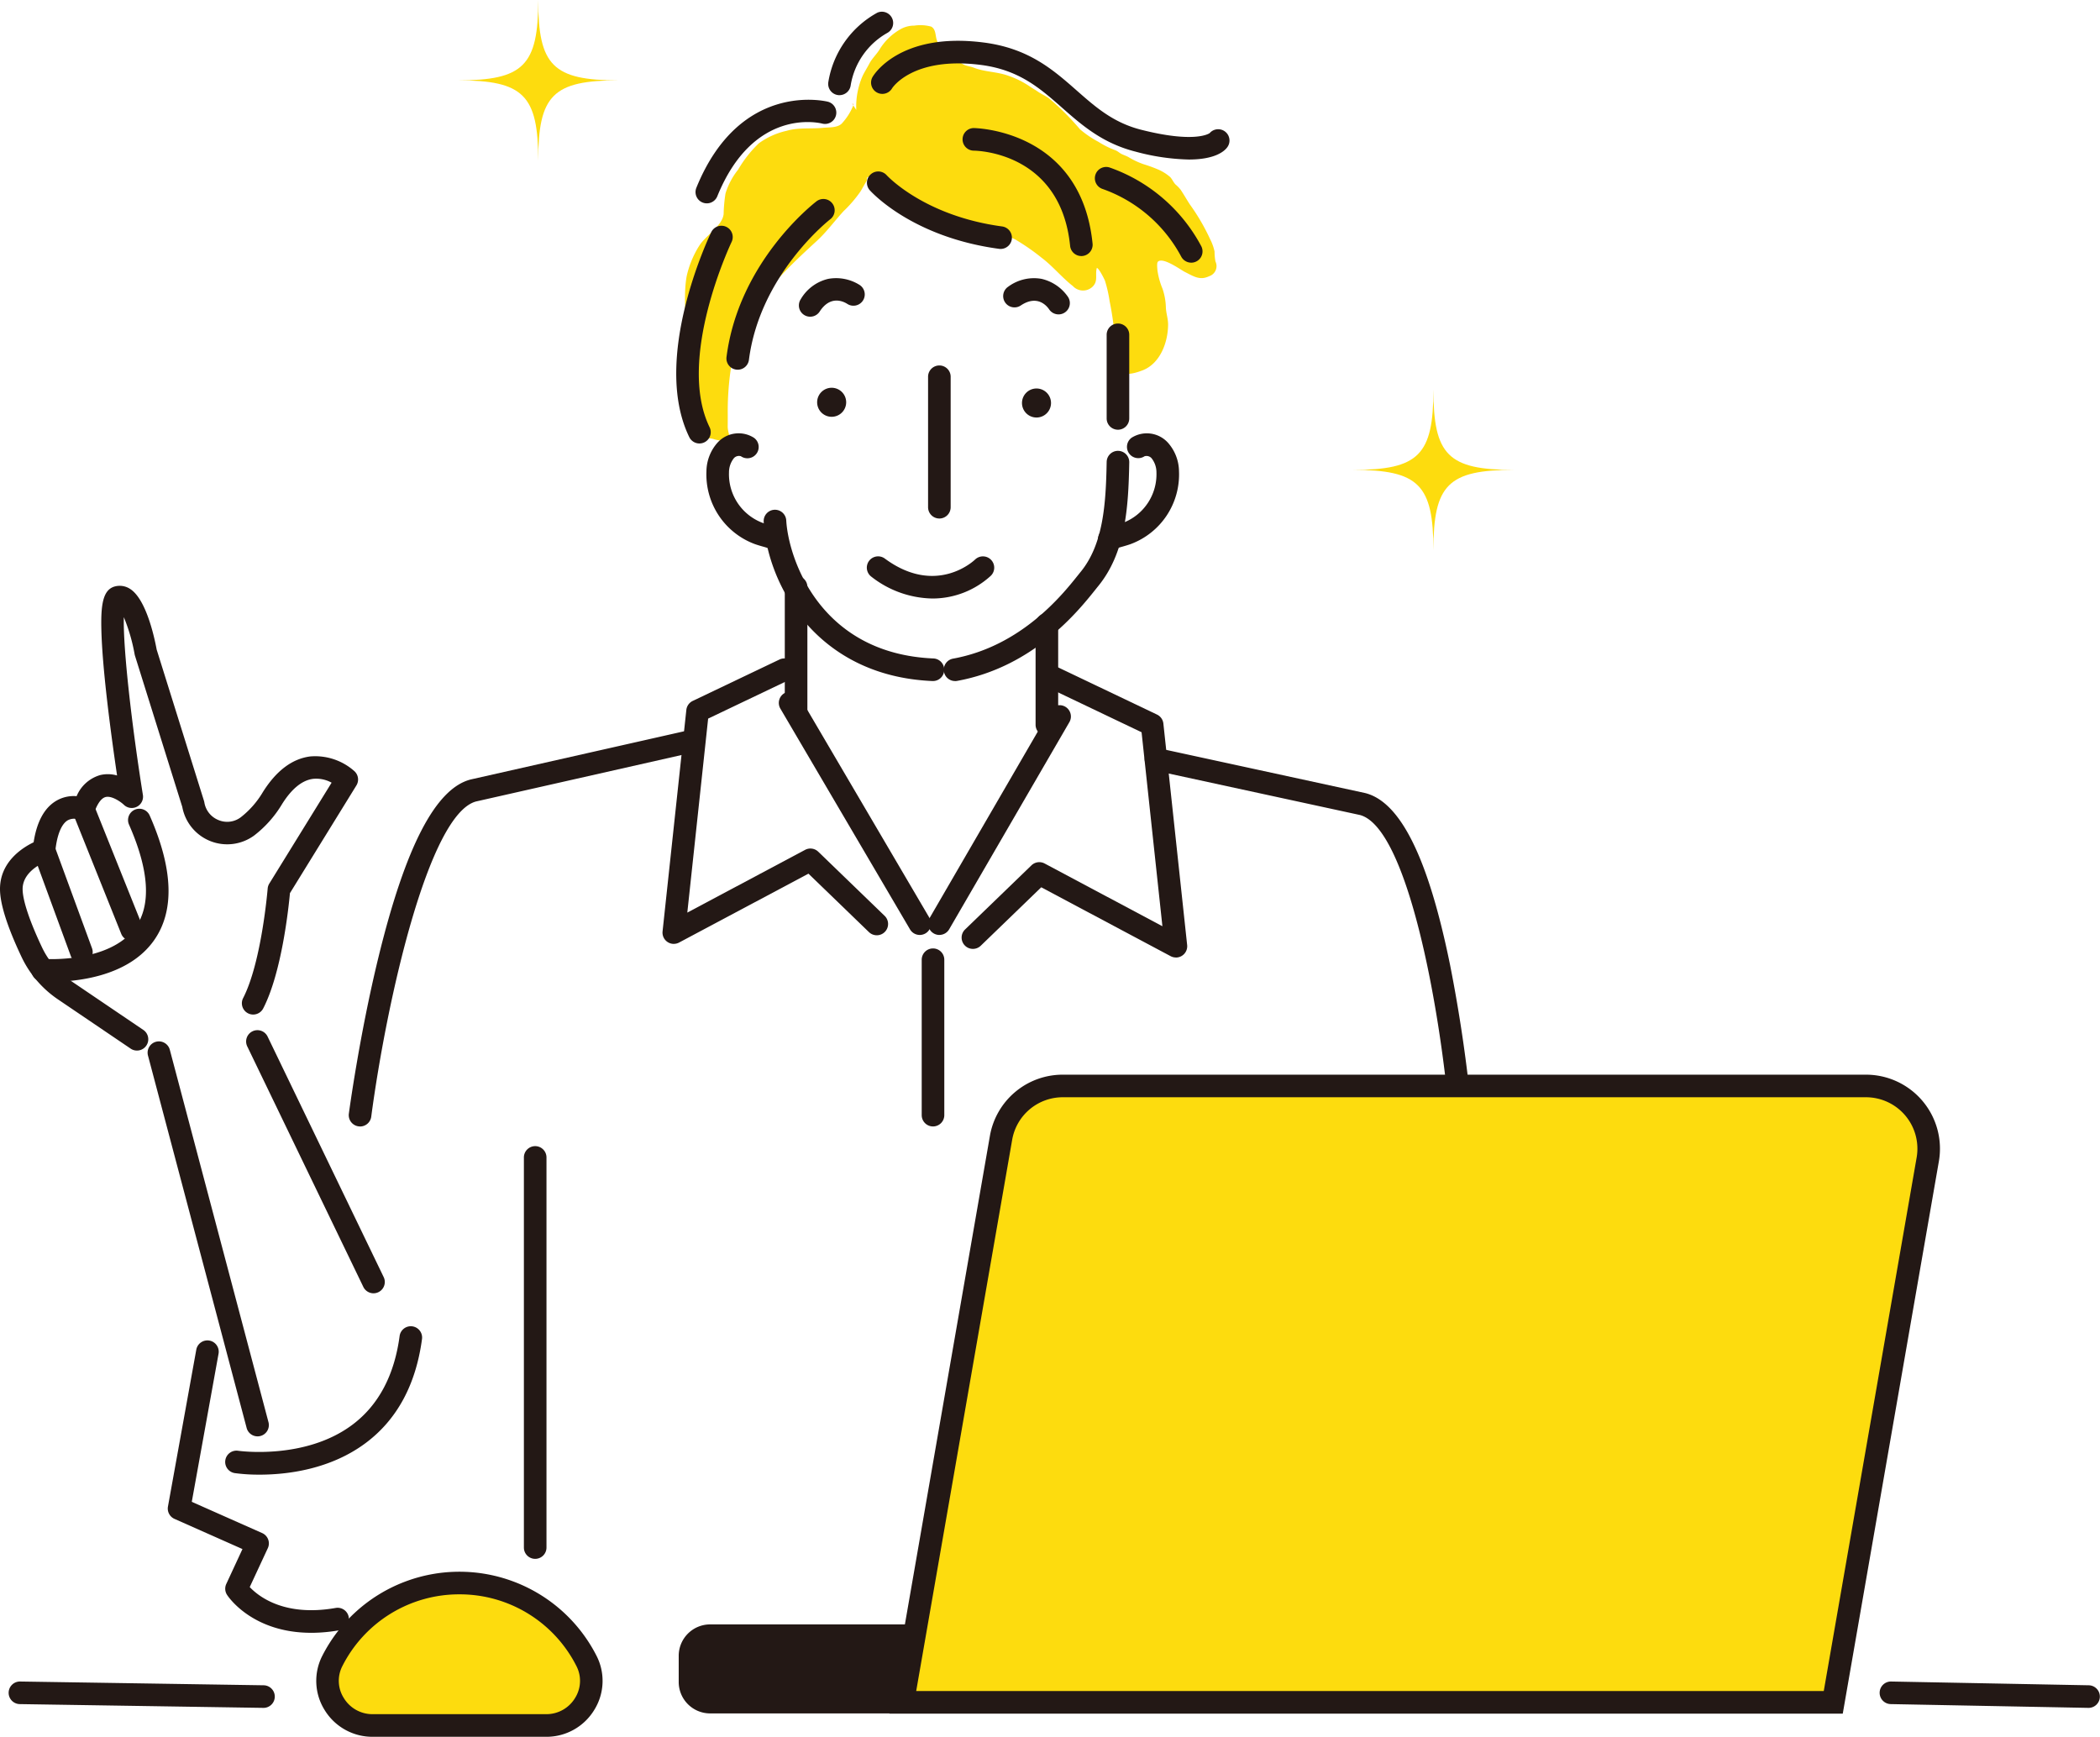 <svg xmlns="http://www.w3.org/2000/svg" xmlns:xlink="http://www.w3.org/1999/xlink" id="special_feat2a" width="301.845" height="249.657" viewBox="0 0 301.845 249.657"><defs><clipPath id="clip-path"><rect id="&#x9577;&#x65B9;&#x5F62;_1634" data-name="&#x9577;&#x65B9;&#x5F62; 1634" width="301.845" height="249.657" fill="none"></rect></clipPath></defs><g id="&#x30B0;&#x30EB;&#x30FC;&#x30D7;_314" data-name="&#x30B0;&#x30EB;&#x30FC;&#x30D7; 314" clip-path="url(#clip-path)"><path id="&#x30D1;&#x30B9;_4837" data-name="&#x30D1;&#x30B9; 4837" d="M124.7,70.472a1.624,1.624,0,0,1-1.624-1.624V50.056a1.624,1.624,0,0,1,3.247,0V68.849a1.624,1.624,0,0,1-1.624,1.624" transform="translate(10.321 4.061)" fill="#231815"></path><path id="&#x30D1;&#x30B9;_4838" data-name="&#x30D1;&#x30B9; 4838" d="M197.21,153.605a1.624,1.624,0,0,1-1.616-1.484c-1.361-15.774-6.048-41.444-12.837-43.282L153.064,102.4a1.624,1.624,0,0,1,.688-3.174l29.73,6.452.065.015c5.055,1.318,9.025,9.374,12.139,24.63a216.2,216.2,0,0,1,3.143,21.523,1.624,1.624,0,0,1-1.478,1.758c-.047,0-.094.005-.141.005" transform="translate(12.728 8.317)" fill="#231815"></path><path id="&#x30D1;&#x30B9;_4839" data-name="&#x30D1;&#x30B9; 4839" d="M47.876,153.8a1.624,1.624,0,0,1-1.612-1.837c.015-.111,1.5-11.2,4.255-22.487,3.876-15.88,8.2-24.235,13.232-25.545.017-.005.035-.009.052-.013l30.995-7a1.623,1.623,0,0,1,.715,3.167l-30.967,7c-6.834,1.836-12.865,28.755-15.063,45.31a1.625,1.625,0,0,1-1.607,1.41" transform="translate(3.878 8.123)" fill="#231815"></path><path id="&#x30D1;&#x30B9;_4840" data-name="&#x30D1;&#x30B9; 4840" d="M138.959,98.981a1.624,1.624,0,0,1-1.624-1.624V82.977a1.624,1.624,0,1,1,3.247,0V97.357a1.624,1.624,0,0,1-1.624,1.624" transform="translate(11.516 6.822)" fill="#231815"></path><path id="&#x30D1;&#x30B9;_4841" data-name="&#x30D1;&#x30B9; 4841" d="M105.7,97.443a1.624,1.624,0,0,1-1.624-1.624V78.014a1.624,1.624,0,1,1,3.247,0V95.819a1.624,1.624,0,0,1-1.624,1.624" transform="translate(8.727 6.406)" fill="#231815"></path><path id="&#x30D1;&#x30B9;_4842" data-name="&#x30D1;&#x30B9; 4842" d="M124.349,79.845a14.575,14.575,0,0,1-8.735-3.129,1.623,1.623,0,0,1,1.928-2.612c7.338,5.416,12.745.36,12.972.142a1.624,1.624,0,0,1,2.271,2.322,12.406,12.406,0,0,1-8.436,3.278" transform="translate(9.639 6.187)" fill="#231815"></path><path id="&#x30D1;&#x30B9;_4843" data-name="&#x30D1;&#x30B9; 4843" d="M158.328,130.239a1.612,1.612,0,0,1-.763-.191l-18.594-9.9-8.693,8.4a1.623,1.623,0,1,1-2.257-2.335l9.542-9.22a1.625,1.625,0,0,1,1.891-.266l16.931,9.019-2.994-27.883-13.781-6.579a1.623,1.623,0,1,1,1.4-2.93l14.6,6.968a1.625,1.625,0,0,1,.915,1.292l3.417,31.833a1.626,1.626,0,0,1-1.615,1.8" transform="translate(10.694 7.395)" fill="#231815"></path><path id="&#x30D1;&#x30B9;_4844" data-name="&#x30D1;&#x30B9; 4844" d="M124.7,126.556a1.624,1.624,0,0,1-1.4-2.439L140.6,94.3a1.624,1.624,0,0,1,2.808,1.63l-17.3,29.812a1.623,1.623,0,0,1-1.406.809" transform="translate(10.321 7.84)" fill="#231815"></path><path id="&#x30D1;&#x30B9;_4845" data-name="&#x30D1;&#x30B9; 4845" d="M89.483,128.358a1.626,1.626,0,0,1-1.615-1.8l3.417-31.833a1.625,1.625,0,0,1,.915-1.292l12.464-5.95a1.623,1.623,0,1,1,1.4,2.93l-11.646,5.56L91.424,123.86l16.931-9.019a1.623,1.623,0,0,1,1.891.266l9.542,9.22a1.623,1.623,0,1,1-2.257,2.335l-8.693-8.4-18.594,9.9a1.612,1.612,0,0,1-.763.191" transform="translate(7.367 7.323)" fill="#231815"></path><path id="&#x30D1;&#x30B9;_4846" data-name="&#x30D1;&#x30B9; 4846" d="M123.544,126.707a1.623,1.623,0,0,1-1.4-.8L103.489,94.139a1.624,1.624,0,0,1,2.8-1.644l18.653,31.766a1.624,1.624,0,0,1-1.4,2.446" transform="translate(8.659 7.689)" fill="#231815"></path><path id="&#x30D1;&#x30B9;_4847" data-name="&#x30D1;&#x30B9; 4847" d="M123.857,151.371a1.624,1.624,0,0,1-1.624-1.624v-22.3a1.624,1.624,0,1,1,3.247,0v22.3a1.624,1.624,0,0,1-1.624,1.624" transform="translate(10.25 10.551)" fill="#231815"></path><path id="&#x30D1;&#x30B9;_4848" data-name="&#x30D1;&#x30B9; 4848" d="M113.26,13.8c-.027.063-.059.132-.089.2l-.179-.268.268.068" transform="translate(9.475 1.151)" fill="#fdd492"></path><path id="&#x30D1;&#x30B9;_4849" data-name="&#x30D1;&#x30B9; 4849" d="M92.815,35.172c.854-1.528,3.356-2.884,3.579-4.664a22.169,22.169,0,0,1,.269-2.978,10.375,10.375,0,0,1,1.823-3.437,17.062,17.062,0,0,1,2.969-3.772,10.745,10.745,0,0,1,4-1.8c1.689-.5,3.512-.253,5.252-.429.828-.083,1.968.016,2.637-.579a8.632,8.632,0,0,0,1.688-2.638l.427.641a10.941,10.941,0,0,1,.946-4.959c.292-.577.631-1.116.945-1.711.413-.779,1.082-1.36,1.521-2.118a8.316,8.316,0,0,1,2.93-2.8,3.912,3.912,0,0,1,1.985-.522,5.869,5.869,0,0,1,2.436.137c.66.358.593,1.153.772,1.8a3.833,3.833,0,0,0,1.027,1.691,13.277,13.277,0,0,0,1.9,1.372c.315.193.664.444.984.6.45.224.995.261,1.462.448,1.508.6,3.284.569,4.858,1.122a12.871,12.871,0,0,1,3.218,1.6c.338.234.718.438,1.052.673.541.379,1.167.645,1.683,1.018a37.57,37.57,0,0,1,4.438,4.439,14.941,14.941,0,0,0,2.674,1.815,12.483,12.483,0,0,0,2.421,1.2c.34.132.576.387.886.539.36.177.716.275,1.075.492a10.908,10.908,0,0,0,2.12.984,20.718,20.718,0,0,1,1.968.711,6.623,6.623,0,0,1,1.825,1.129c.3.321.443.725.748,1.048a5.413,5.413,0,0,1,.756.776c.451.681.844,1.373,1.287,2.06a30.018,30.018,0,0,1,2.956,5.063,7.079,7.079,0,0,1,.626,1.756,8,8,0,0,0,.128,1.425,1.525,1.525,0,0,1-.9,2.119c-1.35.649-2.235.016-3.491-.61-.606-.3-3.17-2.2-3.888-1.465-.168.17-.078.964-.061,1.211a10.7,10.7,0,0,0,.738,2.679,9.106,9.106,0,0,1,.479,2.725c.04.829.324,1.585.318,2.43-.021,2.565-1.147,5.611-3.707,6.578-.774.293-2.109.734-2.907.318-.868-.454-.926-2.358-.961-3.119a40.858,40.858,0,0,0-.826-7.121,19.323,19.323,0,0,0-.673-2.975c-.141-.341-.857-1.767-1.165-1.846-.3.969.254,1.91-.662,2.745a1.98,1.98,0,0,1-2.782-.13c-1.6-1.244-2.875-2.851-4.512-4.085a32.082,32.082,0,0,0-3.747-2.6,30.746,30.746,0,0,0-6.439-2.3c-2.093-.634-4.1-1.356-6.15-2.121-1.2-.447-2.234-1.119-3.376-1.672a28.707,28.707,0,0,1-3.242-1.5,9.965,9.965,0,0,1-1.261-.842c-.189-.173-.307-.587-.6-.577-.423.017-.2.378-.347.622-.3.484-.564.988-.858,1.475a18.412,18.412,0,0,1-2.432,2.83c-1.319,1.442-2.456,3.012-3.9,4.329-1.582,1.448-3.165,2.922-4.648,4.474-3.81,3.99-6.943,8.807-7.733,14.381a42.409,42.409,0,0,0-.365,6.1c0,.545,0,1.09-.008,1.634-.009.7.31,1.355.286,2.013a4.967,4.967,0,0,1-2.415-.2c-1.02-.2-1.664-.131-2.241-1.176-.979-1.769-.685-3.958-.82-5.887-.21-2.993-.9-5.848-.871-8.867.021-2.429-.276-5.1.174-7.5a13.859,13.859,0,0,1,1.724-4.217" transform="translate(7.617 0.28)" fill="#fddc0e"></path><path id="&#x30D1;&#x30B9;_4850" data-name="&#x30D1;&#x30B9; 4850" d="M147.235,74.3a1.624,1.624,0,0,1-.636-3.118,14.073,14.073,0,0,1,1.659-.556c.345-.1.67-.194.974-.3a7.467,7.467,0,0,0,4.781-7.226,3.268,3.268,0,0,0-.709-2.057.973.973,0,0,0-1.006-.275,1.624,1.624,0,0,1-1.858-2.663,4.1,4.1,0,0,1,5.172.655,6.288,6.288,0,0,1,1.642,4.156,10.677,10.677,0,0,1-6.928,10.469c-.4.143-.791.256-1.17.364a11.724,11.724,0,0,0-1.288.425,1.613,1.613,0,0,1-.635.13" transform="translate(12.21 4.818)" fill="#231815"></path><path id="&#x30D1;&#x30B9;_4851" data-name="&#x30D1;&#x30B9; 4851" d="M103.706,74.3a1.61,1.61,0,0,1-.635-.13,11.729,11.729,0,0,0-1.288-.425c-.378-.108-.77-.221-1.169-.364a10.677,10.677,0,0,1-6.928-10.47,6.292,6.292,0,0,1,1.641-4.154,4.1,4.1,0,0,1,5.173-.655,1.623,1.623,0,0,1-1.858,2.663.968.968,0,0,0-1.006.275,3.268,3.268,0,0,0-.709,2.057,7.467,7.467,0,0,0,4.782,7.226c.3.108.629.2.973.3a14.068,14.068,0,0,1,1.659.556,1.624,1.624,0,0,1-.636,3.118" transform="translate(7.855 4.818)" fill="#231815"></path><path id="&#x30D1;&#x30B9;_4852" data-name="&#x30D1;&#x30B9; 4852" d="M125.615,92.227h-.07C108.672,91.5,101.79,78.15,101.279,69.351a1.624,1.624,0,1,1,3.242-.189c.306,5.273,4.7,19.114,21.162,19.818a1.624,1.624,0,0,1-.068,3.246" transform="translate(8.492 5.671)" fill="#231815"></path><path id="&#x30D1;&#x30B9;_4853" data-name="&#x30D1;&#x30B9; 4853" d="M148.384,58.175a1.624,1.624,0,0,1-1.624-1.624V44.493a1.624,1.624,0,0,1,3.247,0V56.552a1.624,1.624,0,0,1-1.624,1.624" transform="translate(12.306 3.595)" fill="#231815"></path><path id="&#x30D1;&#x30B9;_4854" data-name="&#x30D1;&#x30B9; 4854" d="M126.777,92.884a1.624,1.624,0,0,1-.288-3.221c9.8-1.783,15.691-9.155,17.909-11.931q.245-.307.439-.545c3.258-3.991,3.627-9.751,3.736-15.8a1.623,1.623,0,1,1,3.246.059c-.12,6.642-.552,13-4.468,17.8-.123.15-.261.324-.416.518-2.425,3.036-8.867,11.1-19.865,13.1a1.59,1.59,0,0,1-.293.027" transform="translate(10.495 5.014)" fill="#231815"></path><path id="&#x30D1;&#x30B9;_4855" data-name="&#x30D1;&#x30B9; 4855" d="M159.049,35.9a1.625,1.625,0,0,1-1.438-.866,20.576,20.576,0,0,0-11.353-9.744,1.624,1.624,0,0,1,1.061-3.069,23.875,23.875,0,0,1,13.166,11.3,1.624,1.624,0,0,1-1.435,2.382" transform="translate(12.173 1.856)" fill="#231815"></path><path id="&#x30D1;&#x30B9;_4856" data-name="&#x30D1;&#x30B9; 4856" d="M93.016,61.239a1.624,1.624,0,0,1-1.461-.912c-5.5-11.277,2.814-28.752,3.169-29.491a1.624,1.624,0,0,1,2.925,1.411c-.08.168-7.983,16.8-3.176,26.655a1.623,1.623,0,0,1-1.458,2.336" transform="translate(7.52 2.509)" fill="#231815"></path><path id="&#x30D1;&#x30B9;_4857" data-name="&#x30D1;&#x30B9; 4857" d="M161.2,22.477a31.732,31.732,0,0,1-7.631-1.124c-4.788-1.207-7.752-3.817-10.618-6.341-3.176-2.8-6.175-5.437-11.684-6.138-9.76-1.238-12.7,3.312-12.723,3.359a1.623,1.623,0,1,1-2.808-1.629c.154-.266,3.908-6.484,15.94-4.951,6.5.827,10.018,3.925,13.421,6.921,2.7,2.373,5.24,4.614,9.268,5.63,7.513,1.9,9.621.618,9.822.476a1.624,1.624,0,0,1,2.5,2.072c-.387.516-1.7,1.724-5.481,1.724m2.885-3.674,0,0,0,0m0,0h0" transform="translate(9.686 0.454)" fill="#231815"></path><path id="&#x30D1;&#x30B9;_4858" data-name="&#x30D1;&#x30B9; 4858" d="M134.19,33.88a1.662,1.662,0,0,1-.219-.014c-12.52-1.686-18.368-8.173-18.611-8.449a1.624,1.624,0,0,1,2.431-2.153c.074.081,5.392,5.871,16.613,7.382a1.624,1.624,0,0,1-.215,3.233" transform="translate(9.639 1.905)" fill="#231815"></path><path id="&#x30D1;&#x30B9;_4859" data-name="&#x30D1;&#x30B9; 4859" d="M144.727,35.382a1.624,1.624,0,0,1-1.614-1.461c-1.359-13.461-13.366-13.687-13.877-13.69a1.624,1.624,0,0,1,.005-3.247c.154,0,15.444.19,17.1,16.612a1.623,1.623,0,0,1-1.452,1.778,1.409,1.409,0,0,1-.165.009" transform="translate(10.701 1.424)" fill="#231815"></path><path id="&#x30D1;&#x30B9;_4860" data-name="&#x30D1;&#x30B9; 4860" d="M111.455,13.555a1.549,1.549,0,0,1-.254-.021,1.622,1.622,0,0,1-1.352-1.856A13.913,13.913,0,0,1,116.9,1.692,1.623,1.623,0,0,1,118.334,4.6a10.625,10.625,0,0,0-5.277,7.578,1.624,1.624,0,0,1-1.6,1.372" transform="translate(9.21 0.128)" fill="#231815"></path><path id="&#x30D1;&#x30B9;_4861" data-name="&#x30D1;&#x30B9; 4861" d="M93.857,28.122a1.624,1.624,0,0,1-1.5-2.235c6.321-15.577,18.8-12.4,18.931-12.368a1.624,1.624,0,0,1-.841,3.137c-.422-.107-9.875-2.375-15.08,10.453a1.625,1.625,0,0,1-1.505,1.013" transform="translate(7.734 1.109)" fill="#231815"></path><path id="&#x30D1;&#x30B9;_4862" data-name="&#x30D1;&#x30B9; 4862" d="M97.957,50.933a1.707,1.707,0,0,1-.209-.013,1.624,1.624,0,0,1-1.4-1.818c1.762-13.715,12.512-22.052,12.968-22.4a1.624,1.624,0,0,1,1.969,2.582c-.153.117-10.136,7.925-11.716,20.232a1.624,1.624,0,0,1-1.608,1.417" transform="translate(8.078 2.211)" fill="#231815"></path><path id="&#x30D1;&#x30B9;_4863" data-name="&#x30D1;&#x30B9; 4863" d="M137.617,51.524a2.086,2.086,0,1,1-2.086,2.086,2.087,2.087,0,0,1,2.086-2.086" transform="translate(11.365 4.32)" fill="#231815"></path><path id="&#x30D1;&#x30B9;_4864" data-name="&#x30D1;&#x30B9; 4864" d="M110.452,51.428a2.086,2.086,0,1,1-2.086,2.086,2.087,2.087,0,0,1,2.086-2.086" transform="translate(9.087 4.312)" fill="#231815"></path><path id="&#x30D1;&#x30B9;_4865" data-name="&#x30D1;&#x30B9; 4865" d="M107.567,42.433a1.622,1.622,0,0,1-1.36-2.506,6.214,6.214,0,0,1,3.961-2.935,6.35,6.35,0,0,1,4.515.882,1.624,1.624,0,0,1-1.791,2.71c-.543-.344-2.42-1.274-3.96,1.108a1.626,1.626,0,0,1-1.366.741" transform="translate(8.884 3.092)" fill="#231815"></path><path id="&#x30D1;&#x30B9;_4866" data-name="&#x30D1;&#x30B9; 4866" d="M140.995,42.1a1.624,1.624,0,0,1-1.356-.728c-.362-.53-1.719-2.128-4.075-.552a1.624,1.624,0,1,1-1.806-2.7,6.222,6.222,0,0,1,4.8-1.126,6.337,6.337,0,0,1,3.8,2.6,1.624,1.624,0,0,1-1.36,2.507" transform="translate(11.156 3.092)" fill="#231815"></path><path id="&#x30D1;&#x30B9;_4867" data-name="&#x30D1;&#x30B9; 4867" d="M190.986,51.66c0,9.433-2.119,11.552-11.552,11.552,9.433,0,11.552,2.119,11.552,11.552,0-9.433,2.119-11.552,11.552-11.552-9.433,0-11.552-2.119-11.552-11.552" transform="translate(15.046 4.332)" fill="#fddc0e"></path><path id="&#x30D1;&#x30B9;_4868" data-name="&#x30D1;&#x30B9; 4868" d="M72.271,0c0,9.433-2.119,11.552-11.552,11.552,9.433,0,11.552,2.119,11.552,11.552,0-9.433,2.119-11.552,11.552-11.552C74.39,11.552,72.271,9.433,72.271,0" transform="translate(5.092)" fill="#fddc0e"></path><path id="&#x30D1;&#x30B9;_4869" data-name="&#x30D1;&#x30B9; 4869" d="M94.524,228.231H250.473V215.436H94.524a4.517,4.517,0,0,0-4.516,4.516v3.762a4.517,4.517,0,0,0,4.516,4.516" transform="translate(7.547 18.065)" fill="#231815"></path><path id="&#x30D1;&#x30B9;_4870" data-name="&#x30D1;&#x30B9; 4870" d="M119.725,232.627H253.466l13.58-78.036a9.018,9.018,0,0,0-8.884-10.563H142.727a9.016,9.016,0,0,0-8.884,7.471Z" transform="translate(10.039 12.077)" fill="#fddc0e"></path><path id="&#x30D1;&#x30B9;_4871" data-name="&#x30D1;&#x30B9; 4871" d="M254.981,234.376H117.944l14.448-83.031a10.621,10.621,0,0,1,10.483-8.817H258.311a10.641,10.641,0,0,1,10.483,12.466ZM121.8,231.129H252.25L265.6,154.437a7.394,7.394,0,0,0-7.285-8.662H142.875a7.379,7.379,0,0,0-7.283,6.127Z" transform="translate(9.89 11.951)" fill="#231815"></path><path id="&#x30D1;&#x30B9;_4872" data-name="&#x30D1;&#x30B9; 4872" d="M37.8,226.8h-.026l-35-.542a1.624,1.624,0,1,1,.05-3.247l35,.542A1.624,1.624,0,0,1,37.8,226.8" transform="translate(0.099 18.7)" fill="#231815"></path><path id="&#x30D1;&#x30B9;_4873" data-name="&#x30D1;&#x30B9; 4873" d="M279.319,226.8h-.031l-28.411-.543a1.623,1.623,0,0,1,.03-3.246h.031l28.411.542a1.624,1.624,0,0,1-.03,3.247" transform="translate(20.903 18.7)" fill="#231815"></path><path id="&#x30D1;&#x30B9;_4874" data-name="&#x30D1;&#x30B9; 4874" d="M74.881,230.429a6.425,6.425,0,0,0,5.773-9.286,20.49,20.49,0,0,0-36.52,0,6.424,6.424,0,0,0,5.773,9.286Z" transform="translate(3.642 17.605)" fill="#fddc0e"></path><path id="&#x30D1;&#x30B9;_4875" data-name="&#x30D1;&#x30B9; 4875" d="M75.006,232.178H50.03a8.041,8.041,0,0,1-6.9-3.87,7.912,7.912,0,0,1-.319-7.777,22.113,22.113,0,0,1,39.413,0,7.9,7.9,0,0,1-.319,7.776,8.039,8.039,0,0,1-6.9,3.872M62.518,211.7A18.791,18.791,0,0,0,45.7,222a4.625,4.625,0,0,0,.2,4.605,4.815,4.815,0,0,0,4.131,2.321H75.006a4.819,4.819,0,0,0,4.132-2.321A4.627,4.627,0,0,0,79.332,222,18.791,18.791,0,0,0,62.518,211.7" transform="translate(3.517 17.479)" fill="#231815"></path><path id="&#x30D1;&#x30B9;_4876" data-name="&#x30D1;&#x30B9; 4876" d="M19.688,144.5a1.622,1.622,0,0,1-.909-.28L8.307,137.124a15.219,15.219,0,0,1-5.213-6.087C1.038,126.692,0,123.409,0,121.277c0-3.882,3.17-5.916,4.833-6.716.457-2.972,1.559-4.981,3.28-5.982a4.948,4.948,0,0,1,2.9-.647,5.233,5.233,0,0,1,3.414-3.04,4.8,4.8,0,0,1,2.4.065c-.4-2.72-.972-6.777-1.437-10.832-.476-4.154-.751-7.5-.816-9.956-.1-3.669.182-5.889,1.905-6.377a2.717,2.717,0,0,1,2.2.334c2.319,1.447,3.506,6.925,3.841,8.738l6.8,21.741a1.727,1.727,0,0,1,.053.221,3.3,3.3,0,0,0,2.026,2.538,3.239,3.239,0,0,0,3.2-.393,12.92,12.92,0,0,0,3.172-3.608c1.927-3.08,4.218-4.81,6.813-5.142a8.466,8.466,0,0,1,6.377,2.135,1.623,1.623,0,0,1,.266,2.032L41.676,121.87c-.19,2.061-1.169,11.382-3.843,16.572a1.623,1.623,0,0,1-2.886-1.487c2.654-5.155,3.518-15.635,3.527-15.74a1.618,1.618,0,0,1,.237-.723l8.952-14.5a4.53,4.53,0,0,0-2.684-.548c-1.573.211-3.068,1.436-4.446,3.64a16.122,16.122,0,0,1-4,4.5A6.564,6.564,0,0,1,26.2,109.474l-6.8-21.736a1.769,1.769,0,0,1-.049-.2A25.88,25.88,0,0,0,17.8,82.2c-.128,4.491,1.172,15.76,2.739,25.549a1.623,1.623,0,0,1-2.733,1.422c-.477-.454-1.753-1.33-2.621-1.117-.835.206-1.393,1.513-1.651,2.274a1.624,1.624,0,0,1-2.195.964,1.984,1.984,0,0,0-1.615.114c-.912.55-1.543,2.132-1.779,4.456a1.625,1.625,0,0,1-1.108,1.378c-.029.01-3.584,1.249-3.586,4.044,0,1.6.986,4.573,2.782,8.368a11.962,11.962,0,0,0,4.1,4.788L20.6,141.531a1.624,1.624,0,0,1-.912,2.968" transform="translate(0 6.515)" fill="#231815"></path><path id="&#x30D1;&#x30B9;_4877" data-name="&#x30D1;&#x30B9; 4877" d="M18.131,126.379a1.625,1.625,0,0,1-1.508-1.02l-6.939-17.31a1.624,1.624,0,0,1,3.014-1.208l6.939,17.31a1.625,1.625,0,0,1-1.507,2.228" transform="translate(0.802 8.874)" fill="#231815"></path><path id="&#x30D1;&#x30B9;_4878" data-name="&#x30D1;&#x30B9; 4878" d="M11.336,129.155a1.623,1.623,0,0,1-1.524-1.065L4.438,113.438a1.624,1.624,0,0,1,3.049-1.117l5.374,14.652a1.624,1.624,0,0,1-1.524,2.183" transform="translate(0.364 9.329)" fill="#231815"></path><path id="&#x30D1;&#x30B9;_4879" data-name="&#x30D1;&#x30B9; 4879" d="M7.088,132.129c-.791,0-1.3-.036-1.391-.043a1.624,1.624,0,1,1,.25-3.237c.093.01,9.511.652,13.181-4.541,2.279-3.223,1.961-8.2-.942-14.779a1.624,1.624,0,0,1,2.972-1.31c3.4,7.706,3.606,13.754.615,17.976-3.795,5.355-11.516,5.936-14.685,5.936" transform="translate(0.352 8.993)" fill="#231815"></path><path id="&#x30D1;&#x30B9;_4880" data-name="&#x30D1;&#x30B9; 4880" d="M35.378,194.889a1.624,1.624,0,0,1-1.568-1.208l-14.18-53.528a1.623,1.623,0,1,1,3.138-.832l14.181,53.529a1.623,1.623,0,0,1-1.571,2.04" transform="translate(1.641 11.581)" fill="#231815"></path><path id="&#x30D1;&#x30B9;_4881" data-name="&#x30D1;&#x30B9; 4881" d="M34.8,197.221a25.424,25.424,0,0,1-3.556-.22,1.623,1.623,0,0,1,.486-3.21c.127.017,9.638,1.353,16.431-3.753,3.731-2.8,6.008-7.08,6.768-12.708a1.624,1.624,0,1,1,3.218.435c-.881,6.531-3.592,11.54-8.057,14.886-5.169,3.873-11.439,4.572-15.289,4.572" transform="translate(2.505 14.752)" fill="#231815"></path><path id="&#x30D1;&#x30B9;_4882" data-name="&#x30D1;&#x30B9; 4882" d="M42.854,219.8c-8.462,0-11.925-5.2-12.088-5.457a1.625,1.625,0,0,1-.108-1.563l2.328-5.016-9.772-4.339a1.625,1.625,0,0,1-.939-1.773l4.072-22.545a1.623,1.623,0,0,1,3.2.578L25.7,200.974l10.117,4.492a1.624,1.624,0,0,1,.813,2.168l-2.6,5.595c1.292,1.363,5.011,4.293,12.348,3a1.623,1.623,0,0,1,.565,3.2,23.457,23.457,0,0,1-4.088.375" transform="translate(1.866 14.907)" fill="#231815"></path><path id="&#x30D1;&#x30B9;_4883" data-name="&#x30D1;&#x30B9; 4883" d="M50.949,174.446a1.623,1.623,0,0,1-1.463-.918L32.818,138.989a1.624,1.624,0,1,1,2.924-1.412L52.41,172.116a1.624,1.624,0,0,1-1.461,2.33" transform="translate(2.738 11.459)" fill="#231815"></path><path id="&#x30D1;&#x30B9;_4884" data-name="&#x30D1;&#x30B9; 4884" d="M71.1,211.329a1.624,1.624,0,0,1-1.624-1.624V153.668a1.624,1.624,0,1,1,3.247,0v56.037a1.624,1.624,0,0,1-1.624,1.624" transform="translate(5.826 12.749)" fill="#231815"></path></g></svg>
